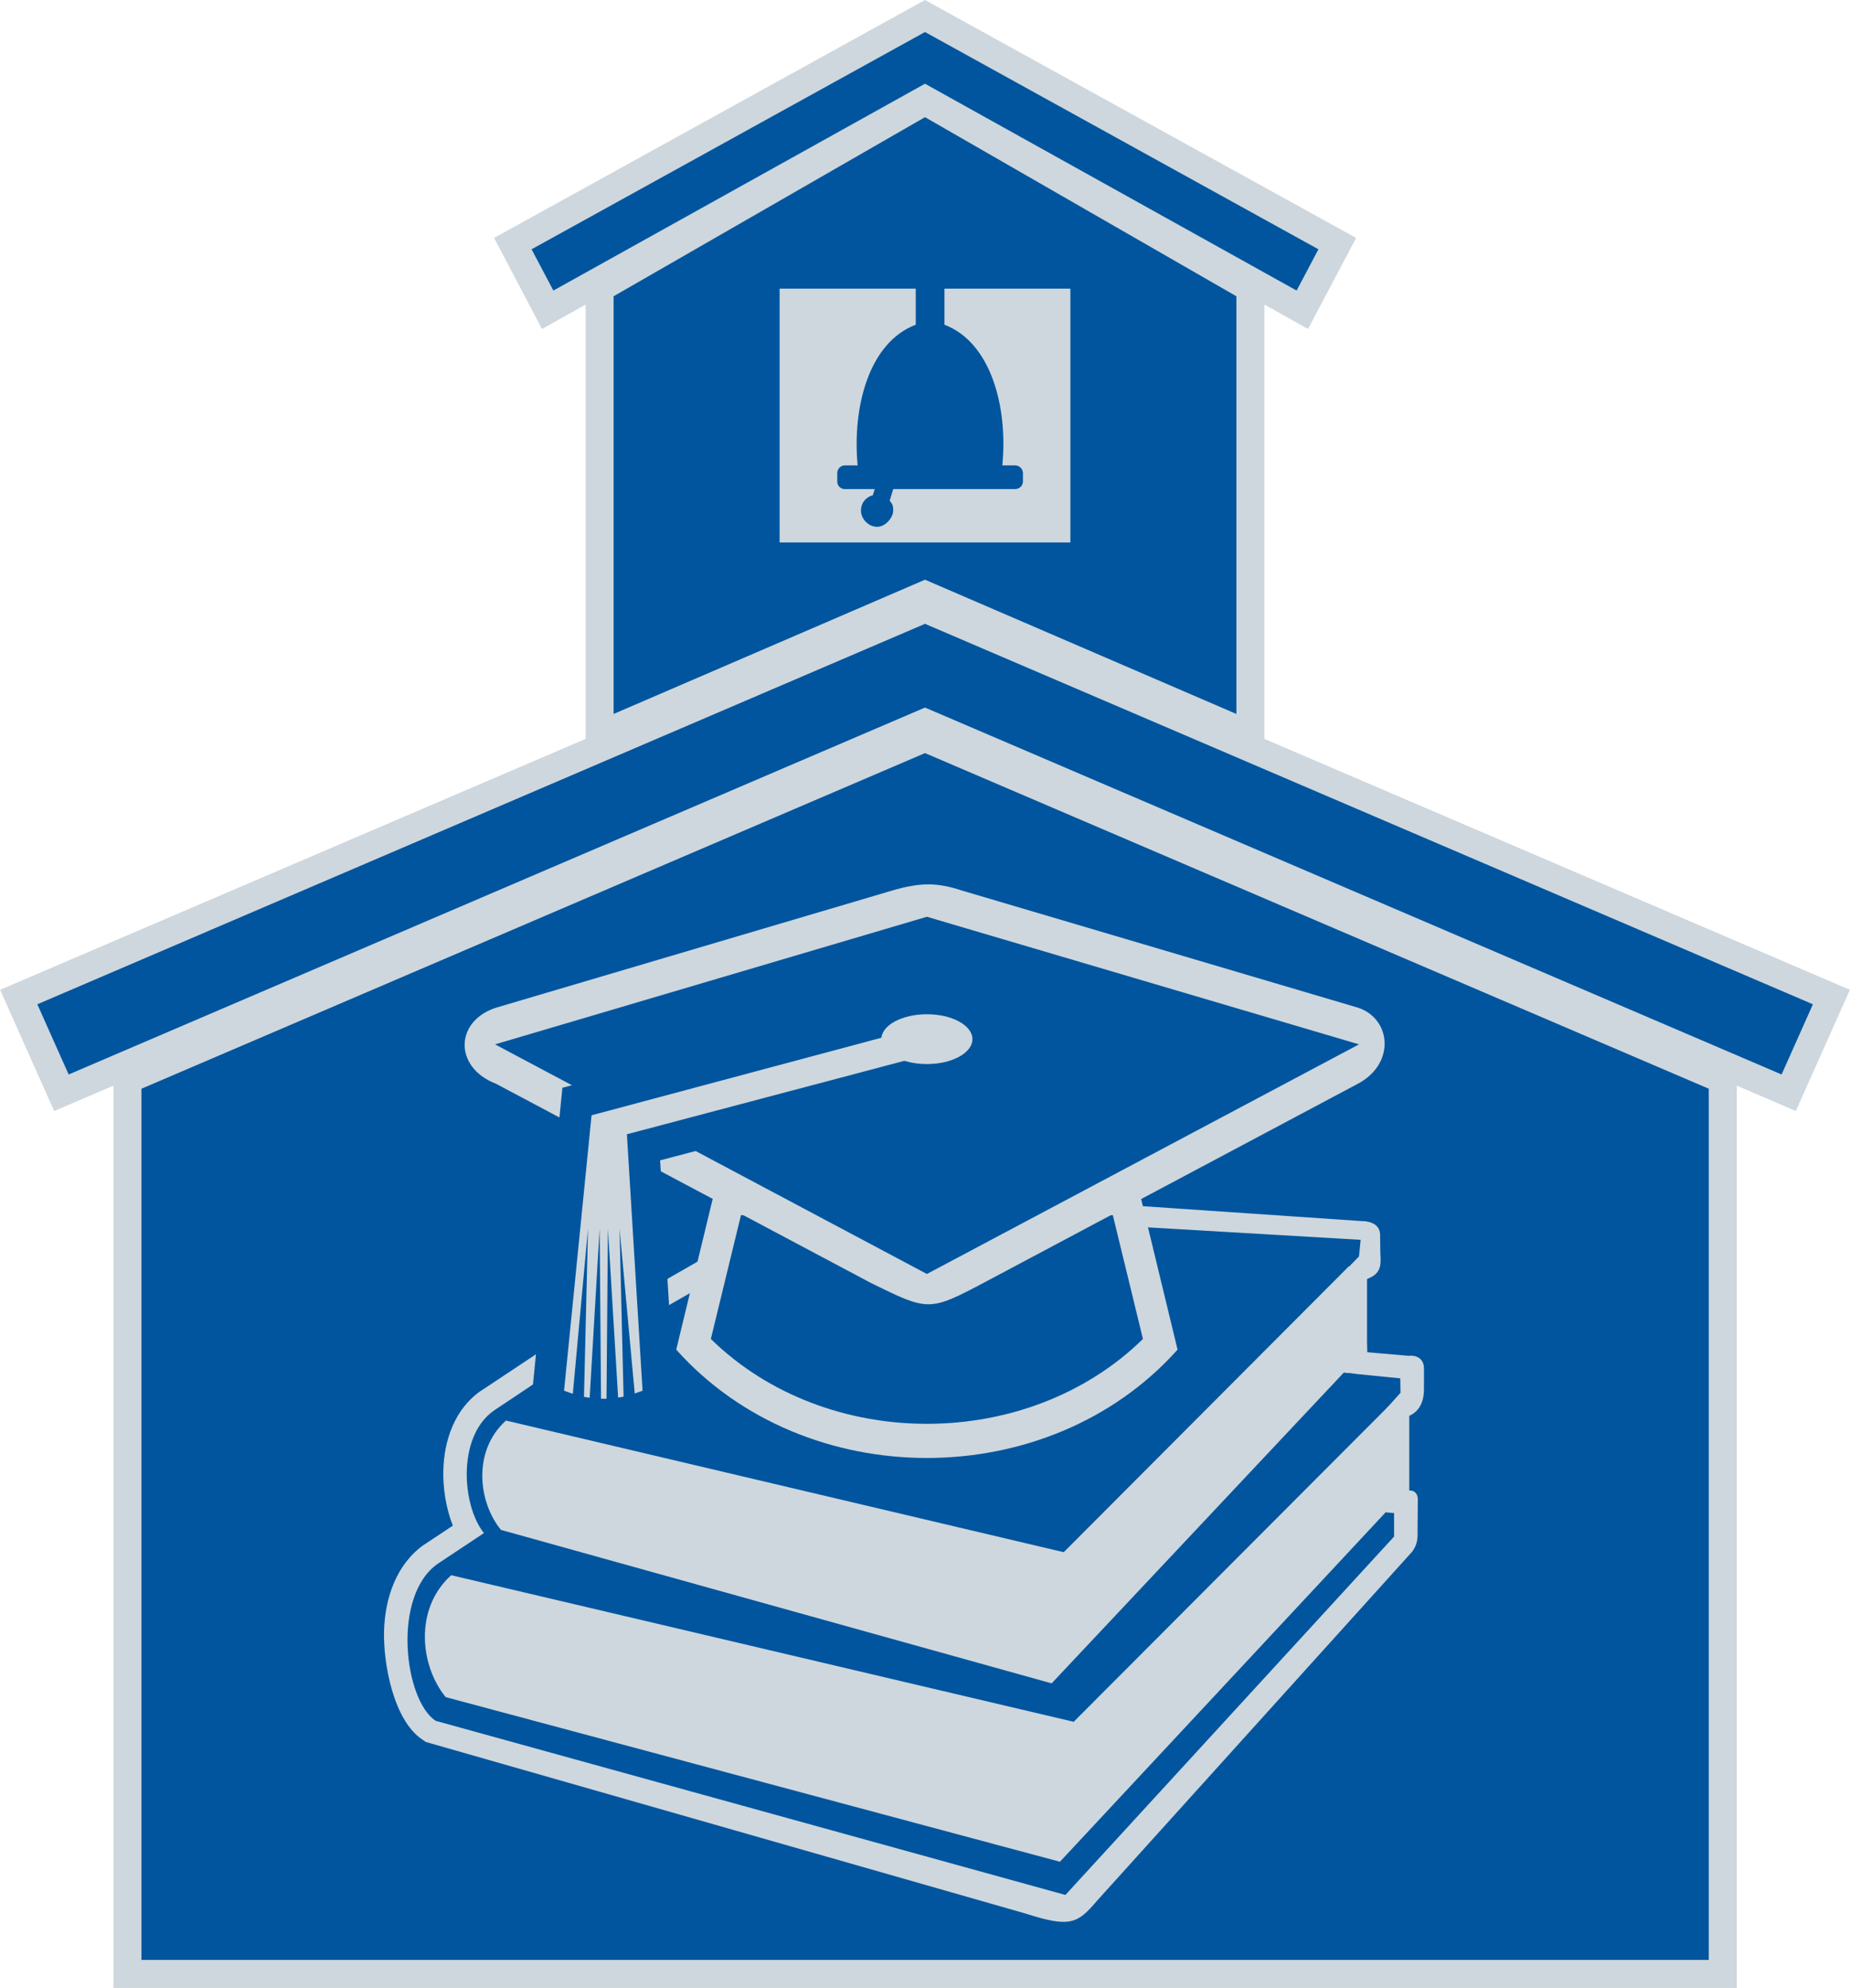 <?xml version="1.0" encoding="UTF-8"?>
<!DOCTYPE svg PUBLIC "-//W3C//DTD SVG 1.1//EN" "http://www.w3.org/Graphics/SVG/1.1/DTD/svg11.dtd">
<!-- Creator: CorelDRAW X6 -->
<svg xmlns="http://www.w3.org/2000/svg" xml:space="preserve" width="7.813in" height="8.394in" version="1.1" shape-rendering="geometricPrecision" text-rendering="geometricPrecision" image-rendering="optimizeQuality" fill-rule="evenodd" clip-rule="evenodd"
viewBox="0 0 7800 8381"
 xmlns:xlink="http://www.w3.org/1999/xlink">
 <g id="Layer_x0020_1">
  <polygon fill="#CED7DD" points="478,8381 478,4577 228,4684 0,4173 2469,3115 2469,1284 2285,1387 2083,1003 3900,0 5718,1003 5515,1387 5331,1284 5331,3115 7800,4173 7572,4684 7323,4577 7323,8381 "/>
  <polygon fill="#00559E" points="596,8263 3900,8263 7205,8263 7205,4590 3900,3175 596,4590 "/>
  <path fill="#CED7DD" d="M5764 5392l0 268 1 41 174 15c27,-4 65,8 65,53l0 84c1,44 -12,94 -62,116l0 315c20,-1 33,10 36,32l-1 146c1,26 -2,50 -22,79l-1331 1474c-80,94 -112,113 -298,53l-2531 -724 -13 -9c-123,-80 -167,-322 -163,-460 4,-138 52,-281 169,-363l2 -1 119 -79c-30,-76 -42,-162 -40,-233 3,-127 48,-258 156,-334l2 -1 238 -158 1240 -710 2236 152c40,0 77,16 78,57l1 79c5,57 -2,88 -56,108z"/>
  <polygon fill="#00559E" points="7644,4234 3900,2630 157,4234 289,4530 3900,2983 7512,4530 "/>
  <polygon fill="#00559E" points="5559,1051 3900,135 2241,1051 2333,1225 3900,353 5467,1225 "/>
  <polygon fill="#00559E" points="2587,1249 3900,494 5213,1249 5213,3010 3900,2444 2587,3010 "/>
  <path fill="#CED7DD" d="M3287 1217l574 0 0 152c-198,75 -268,348 -245,593l-54 0c-18,0 -32,15 -32,33l0 35c0,18 14,32 32,32l126 0 -8 26c-28,7 -50,31 -50,65 0,34 31,68 68,68 37,0 68,-41 68,-68 0,-27 -6,-30 -15,-42l15 -49 514 0c18,0 33,-14 33,-32l0 -35c0,-18 -15,-33 -33,-33l-54 0c24,-245 -47,-518 -244,-593l0 -152 531 0 0 1070 -1226 0 0 -1070z"/>
  <path fill="#00559E" d="M2107 6419l-262 174c-194,136 -141,576 -8,662l2655 734 1386 -1511 0 -99 -35 -3 -1 -434 63 -70 -1 -61 -395 -39 -483 13 -2919 634z"/>
  <path fill="#00559E" d="M2317 5790l-235 157c-174,122 -127,470 -8,548l2380 657 1263 -1360 -52 -5 -86 -335 151 -155 7 -70 -2209 -129 -1211 692z"/>
  <path fill="#CED7DD" d="M1902 6641c-158,143 -130,384 -23,514l2590 694 1389 -1490 -2 -432 -1329 1332 -2625 -618z"/>
  <path fill="#CED7DD" d="M2133 5989c-142,128 -117,344 -21,461l2322 647 1259 -1339 -5 -420 -1203 1206 -2352 -555z"/>
  <g id="_869631408">
   <path fill="#CED7DD" d="M4793 4979l172 711c-544,609 -1570,609 -2114,0l172 -711 1770 0z"/>
   <path fill="#00559E" d="M4692 5123l-1568 0 -127 522c487,477 1335,477 1822,0l-127 -522z"/>
   <path fill="#CED7DD" d="M4054 3754l1674 495c135,46 157,230 3,317l-1585 843c-229,121 -233,118 -472,1l-1583 -841c-180,-69 -174,-268 5,-322l1667 -493c120,-35 191,-33 291,0z"/>
   <polygon fill="#00559E" points="3908,3865 5730,4403 3908,5371 2087,4403 "/>
   <ellipse fill="#CED7DD" cx="3908" cy="4381" rx="192" ry="105"/>
   <path fill="#00559E" d="M2783 4892l66 1067 -92 38c-141,58 -285,58 -427,0l-95 -40 136 -1371 963 -257 76 398 -627 165z"/>
   <path fill="#CED7DD" d="M2643 4782l66 1081c-11,4 -22,8 -33,12l-64 -695 17 708c-8,2 -15,3 -23,4l-43 -712 -6 717c-7,0 -15,0 -23,0l-6 -717 -42 713c-8,-1 -16,-3 -24,-4l17 -709 -64 696c-12,-4 -24,-8 -37,-13l116 -1161 1398 -374 28 116 -1277 338z"/>
  </g>
 </g>
</svg>
